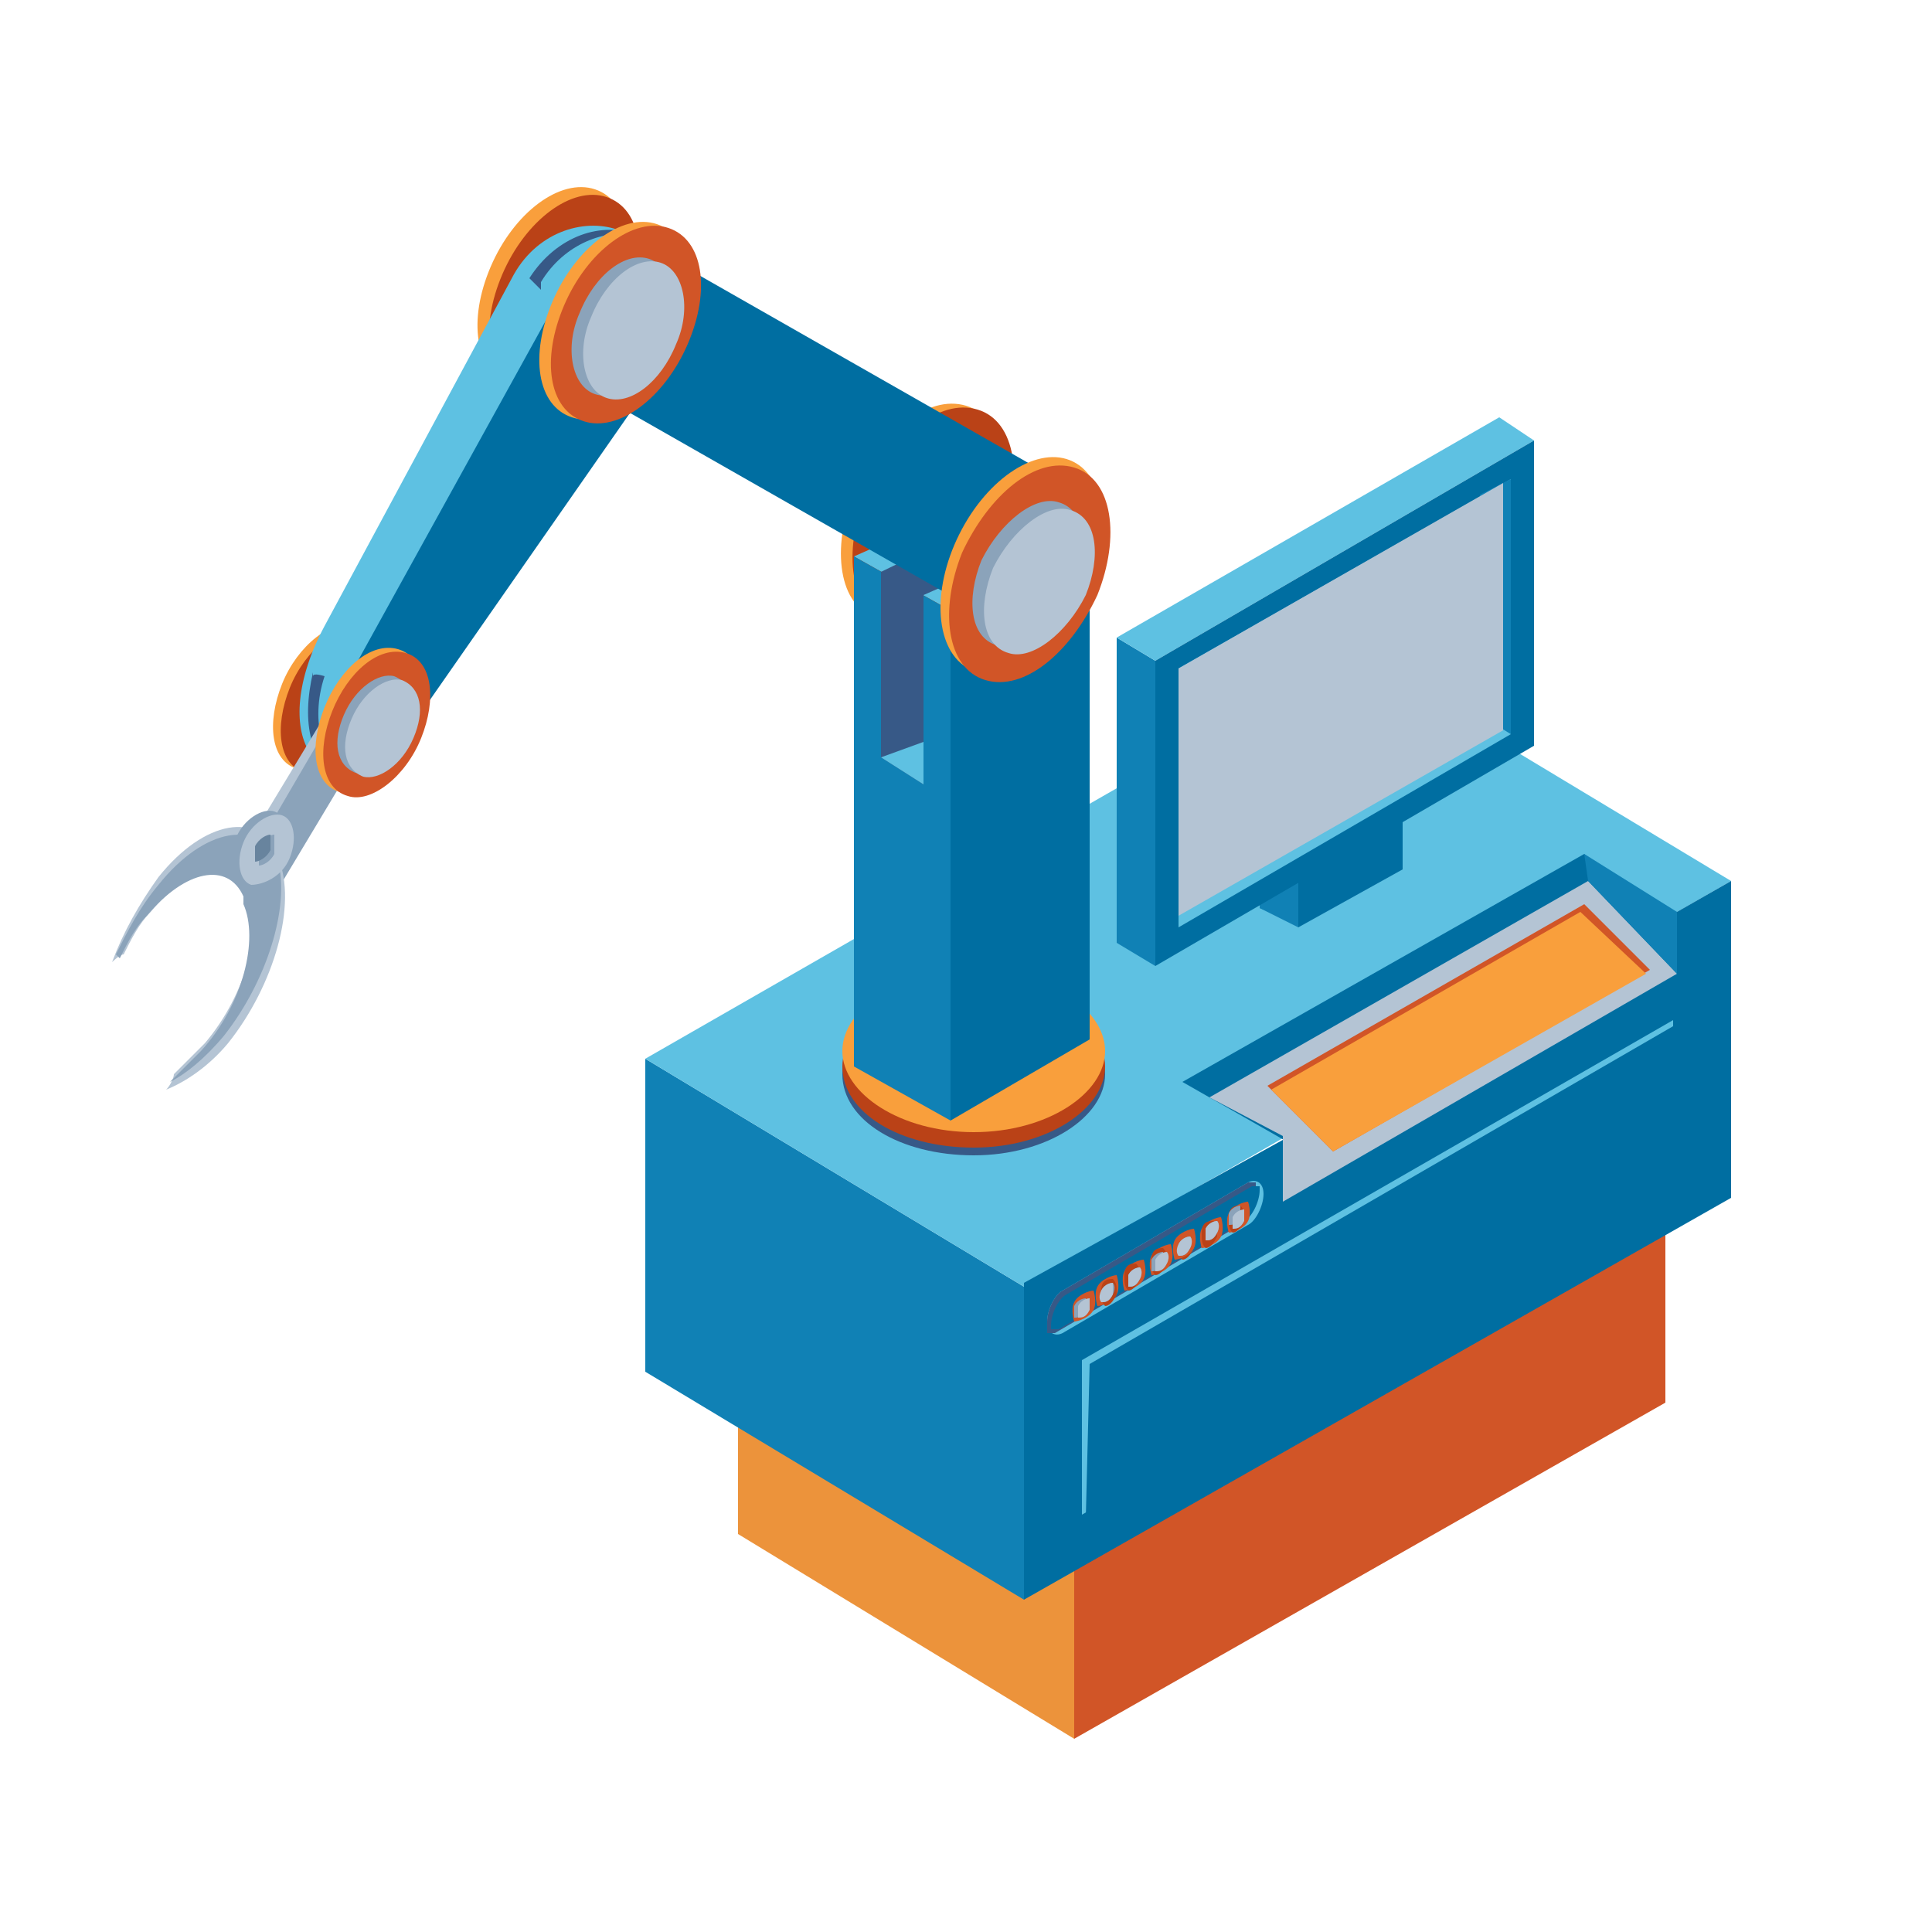 <?xml version="1.0" encoding="UTF-8"?>
<svg id="Layer_1" xmlns="http://www.w3.org/2000/svg" xmlns:xlink="http://www.w3.org/1999/xlink" version="1.1" viewBox="0 0 50 50">
  <!-- Generator: Adobe Illustrator 29.2.1, SVG Export Plug-In . SVG Version: 2.1.0 Build 116)  -->
  <defs>
    <style>
      .st0 {
        fill: #3e54a3;
      }

      .st1 {
        fill: #122571;
      }

      .st2 {
        fill: #1081b5;
      }

      .st2, .st3, .st4, .st5, .st6, .st7, .st8, .st9, .st10, .st11, .st12 {
        fill-rule: evenodd;
      }

      .st13 {
        fill: #fcb040;
      }

      .st14 {
        fill: #cef3ff;
      }

      .st15 {
        fill: #fdb724;
      }

      .st3 {
        fill: #006ea1;
      }

      .st16 {
        fill: #27debf;
      }

      .st17 {
        fill: url(#radial-gradient);
      }

      .st18 {
        fill: url(#linear-gradient);
      }

      .st19 {
        fill: #606060;
      }

      .st20, .st21 {
        isolation: isolate;
      }

      .st22 {
        fill: #f1fcff;
      }

      .st23 {
        fill: #0a4a80;
      }

      .st24 {
        fill: #344593;
      }

      .st25, .st5 {
        fill: #f99f3c;
      }

      .st26 {
        fill: #2e5677;
      }

      .st4 {
        fill: #ec933b;
      }

      .st27 {
        fill: #2e4490;
      }

      .st28 {
        fill: #82294d;
      }

      .st6 {
        fill: #ba4217;
      }

      .st29 {
        fill: #fff7b0;
      }

      .st30 {
        fill: #f19729;
      }

      .st7 {
        fill: #5ec1e2;
      }

      .st8 {
        fill: #375987;
      }

      .st9 {
        fill: #8ba3ba;
      }

      .st10 {
        fill: #d15527;
      }

      .st21 {
        fill: #031f60;
        opacity: .5;
      }

      .st11 {
        fill: #b4c4d4;
      }

      .st31 {
        fill: #ffcb49;
      }

      .st32 {
        fill: #ff51ce;
      }

      .st33 {
        fill: #bbdfff;
      }

      .st34 {
        fill: #e7478d;
      }

      .st35 {
        fill: #1bbc9d;
      }

      .st36 {
        fill: #bf2878;
      }

      .st12 {
        fill: #68849e;
      }

      .st37 {
        fill: #d6e6ff;
      }

      .st38 {
        display: none;
      }

      .st39 {
        fill: #a33d64;
      }

      .st40 {
        fill: #ede6a0;
      }
    </style>
    <linearGradient id="linear-gradient" x1="21.8" y1="2555.2" x2="21.6" y2="2555.5" gradientTransform="translate(0 -2518)" gradientUnits="userSpaceOnUse">
      <stop offset="0" stop-color="#78aced"/>
      <stop offset="1" stop-color="#4f7bb3"/>
    </linearGradient>
    <radialGradient id="radial-gradient" cx="-737.6" cy="4530.3" fx="-737.6" fy="4530.3" r="15.9" gradientTransform="translate(1157.4 -2141.7) scale(1.5 .5)" gradientUnits="userSpaceOnUse">
      <stop offset=".4" stop-color="#b4bcc1"/>
      <stop offset=".9" stop-color="#eceeef" stop-opacity="0"/>
    </radialGradient>
  </defs>
  <g id="Example" class="st38">
    <g>
      <g>
        <path class="st24" d="M45.3,33.2v-4.6h0c0-.9-.6-1.8-1.7-2.4-2.3-1.3-6-1.3-8.4,0-1.2.7-1.7,1.6-1.7,2.4h0v4.5c0,.9.6,1.8,1.7,2.4,2.3,1.3,6,1.3,8.4,0,1.2-.6,1.7-1.4,1.7-2.3h0Z"/>
        <path class="st24" d="M45.3,33.2v-4.6h0c0-.9-.6-1.8-1.7-2.4-2.3-1.3-6-1.3-8.4,0-1.2.7-1.7,1.6-1.7,2.4h0v4.5c0,.9.6,1.8,1.7,2.4,2.3,1.3,6,1.3,8.4,0,1.2-.6,1.7-1.4,1.7-2.3h0Z"/>
      </g>
      <polygon class="st0" points="39.4 23 29.7 28.6 39.4 34.2 49.2 28.6 39.4 23"/>
      <path class="st27" d="M44.3,31.4l-4.8-2.7c0,0-.2,0-.2.1s0,.2,0,.2l4.6,2.6.3-.2Z"/>
      <polygon class="st1" points="29.7 28.6 29.7 29 39.4 34.6 39.4 34.2 29.7 28.6"/>
      <polygon class="st27" points="49.2 28.6 49.2 29 39.4 34.6 39.4 34.2 49.2 28.6"/>
      <polygon class="st21" points="33.5 31.2 39.4 35.2 45.3 31.2 39.4 34.6 33.5 31.2"/>
      <path class="st33" d="M44.7,36.2c0,0-.2,0-.2-.2v-4c0-.2,0-.4-.3-.4l-4.9-2.8c0,0,0-.2,0-.2,0-.1.2-.1.2-.1l4.9,2.8c.3.2.4.4.4.7v4c0,0,0,.2,0,.2Z"/>
      <path class="st15" d="M45.3,39.3l-.3-2.7c0,0,0-.2,0-.2h0c0-.3-.2-.5-.4-.5h-.4v.2c0,0,0,.2,0,.3h0c0,0,0,.2,0,.2l-.3,2.7c0,0,0,.2.3.3h0c0,0,.2,0,.3,0h0c0,0,.2,0,.3,0h0c.2,0,.2-.2.2-.3Z"/>
    </g>
    <g>
      <path class="st34" d="M12.4,36.1c1.1-.8,1.8-2.7,1.7-4-.1-1.4-1.2-2-1.7-2.3h0c-1.1-.6-2.8-.6-3.9,0h0c-.5.3-1.5.9-1.7,2.3,0,1.3.6,3.2,1.7,4h0c.1,0,.1,0,.2,0,1,.6,2.6.6,3.6,0h0s.1,0,.1,0h0Z"/>
      <path class="st36" d="M9.9,30.8c-.3.2-.3.4,0,.6s.8.2,1.1,0,.3-.4,0-.6c-.3-.2-.8-.2-1.1,0Z"/>
      <g>
        <path class="st16" d="M10.5,31.2s-.9,0-1.4-.7,0-1.9,0-1.9c0,0,1.1.1,1.7,1,.4.8-.3,1.6-.3,1.6Z"/>
        <path class="st35" d="M9,30.5c.5.7,1.4.7,1.4.7,0-1.6-1.4-2.6-1.4-2.6,0,0-.5,1.2,0,1.9Z"/>
      </g>
      <path class="st39" d="M10.5,31.2s0-1.3.7-1.9,1.2-.6,1.2-.6c.4,0,.9.4.7.4,0,0-.9,0-1.5.5s-.9,1.5-.9,1.6c0,0,0,.1-.1.1,0,0,0-.1,0-.1Z"/>
      <path class="st28" d="M12.4,28.7c-.1,0-.1.1.2.3.2.1.4.2.5.2h0c.2-.2-.3-.5-.7-.5Z"/>
    </g>
    <g>
      <g>
        <path class="st23" d="M26,28.8h0c-1,.6-1.9,1-2.8,1.2h-.1l-.5.2h-.1c-.1,0-.2.1-.3.1h-.1c-.1,0-.2.1-.2.1h-.1c-.5.2-.9.4-1.4.7-.1.1-.2.1-.3.2h-.1c-.4.4-2,1.6-2.9,2.6l-.6.6h-.5c-1,.3-2,.6-3,1.2-.1,0-.2,0-.3.2-.3.2-.5.3-.8.5h-.1c-.1.2-.2.2-.3.3h0c-.4.3-.9.7-1.3,1.1-.1,0-.2.2-.3.3-.3.3-.7.6-1,.9h0c-.3.3-.7.5-1,.8-.2.2-.5.3-.7.5h-.1l13.7,8.3h.1c.8-.5,1.7-1.2,2.5-1.9.5-.5,1.1-.9,1.7-1.4,1.2-.9,2.3-1.5,3.2-1.8.7-.3,1.4-.5,2.1-.6l.5-.6c.7-.7,1.5-1.3,2.4-1.8,1.5-1,3.2-1.8,4.9-2.5.6-.2,1.2-.5,1.6-.7h.2c0,0-13.9-8.5-13.9-8.5Z"/>
        <g>
          <g>
            <path class="st22" d="M39.1,36.7c-.5.3-.7.4-1.2.6-.3,0-.5.2-.8.3-.2,0-.3,0-.5,0-.7.2-1.4.4-2,.8-.2,0-.4.2-.6.3-1.3.8-2.6,2-3.9,3.5l-2.5-1.5-11-6.7c1.3-1.5,2.6-2.7,3.9-3.5.2-.1.4-.2.6-.3.7-.4,1.4-.6,2-.8.2,0,.3-.1.5-.1.3-.1.5-.2.8-.3.5-.2.7-.3,1.2-.6l13.5,8.2Z"/>
            <path class="st22" d="M30.1,42.3c-1.3,0-2.6.5-3.9,1.3-.2,0-.4.2-.6.4-.7.5-1.4,1-2,1.7-.2.2-.3.3-.5.4-.3.3-.6.5-.9.7-.5.4-.8.6-1.3.9l-13.4-8.2c.5-.3.8-.5,1.3-.9.3-.2.6-.5.9-.7.2,0,.3-.3.5-.4.7-.6,1.4-1.2,2-1.7.2,0,.4-.3.6-.4,1.3-.8,2.6-1.2,3.9-1.3l11,6.7,2.4,1.5Z"/>
          </g>
          <polygon class="st37" points="7.5 39.5 7.3 40.3 20.7 48.5 20.9 47.7 7.5 39.5"/>
          <path class="st14" d="M39.4,37.1c-.9.6-1.8,1-2.7,1.2h0c0,0-.2,0-.3,0,0,0-.2,0-.3,0s-.2,0-.3,0c-.6.2-1.2.5-1.8.9,0,0-.2,0-.3.2-1,.7-2,1.5-3,2.5l-.6.6h-.6c-1,.3-2,.6-3,1.2-.1,0-.2,0-.3.2-.3.2-.5.3-.8.5-.6.4-1.1.9-1.7,1.4-.1,0-.2.2-.3.3-.9.9-1.8,1.6-2.7,2.2l.2-.8c.5-.3.8-.5,1.3-.9.3-.2.6-.5.9-.7.2,0,.3-.3.5-.4.7-.6,1.4-1.2,2-1.7.2,0,.4-.3.6-.4,1.3-.8,2.6-1.2,3.9-1.3,1.3-1.5,2.6-2.7,3.9-3.5.2,0,.4-.2.6-.3.7-.4,1.4-.6,2-.8.2,0,.3,0,.5,0,.3,0,.5-.2.8-.3.5-.2.7-.3,1.2-.6l.4.3Z"/>
        </g>
        <g>
          <path class="st19" d="M17.8,34.6q.1,0,0,0c1.2-1.4,2.5-2.5,3.7-3.2.2-.1.4-.2.5-.3.7-.3,1.3-.6,2-.8.2,0,.3-.1.5-.1.3-.1.5-.2.8-.3.4-.2.7-.3,1.1-.5h0c0-.2,0-.1-.1-.1-.4.2-.6.3-1,.5-.3.1-.5.2-.8.3-.2.1-.3.1-.5.1-.7.2-1.3.4-2,.8-.2.1-.4.2-.6.3-1.1.8-2.4,1.9-3.6,3.3,0,0,0,0,0,0h0Z"/>
          <path class="st19" d="M25.4,30.6c-.2.1-.3.1-.5.1-.7.2-1.3.4-2,.8-.2.1-.4.2-.6.3-1.2.7-2.5,1.8-3.7,3.2h0c1.2-1.3,2.5-2.4,3.7-3.1.2-.1.4-.2.6-.3.7-.4,1.3-.6,2-.8.2,0,.4,0,.5-.2.3,0,.6-.1.8-.2.4-.2.6-.3,1-.5h0q0-.1-.1-.1c-.4.2-.6.3-1,.5-.2.1-.4.2-.7.3Z"/>
          <path class="st19" d="M26.2,31.1c-.2.1-.3.1-.5.1-.7.2-1.3.4-2,.8-.2,0-.4.2-.6.3-1.2.7-2.5,1.8-3.7,3.2h0c1.2-1.3,2.5-2.4,3.7-3.1.2,0,.4-.2.6-.3.7-.4,1.4-.6,2-.8.2,0,.4,0,.5-.2.3,0,.6-.1.8-.2.4-.2.6-.3,1-.5h0q0-.1-.1-.1c-.4.2-.6.3-1,.5-.1.1-.4.2-.7.3Z"/>
          <path class="st19" d="M27.1,31.5c-.2.1-.3.1-.5.1-.7.2-1.3.4-2,.8-.2,0-.4.2-.6.3-1.2.7-2.5,1.8-3.7,3.2h0c1.2-1.3,2.5-2.4,3.7-3.1.2,0,.4-.2.6-.3.7-.4,1.4-.6,2-.8.1,0,.3,0,.5-.2.3,0,.6-.1.8-.2.4-.2.6-.3,1-.5h0q0-.1-.1-.1c-.4.2-.6.3-1,.5-.2.2-.5.3-.7.3Z"/>
          <path class="st19" d="M27.9,32c-.2,0-.3,0-.5,0-.7.2-1.4.4-2,.8-.2,0-.4.2-.6.3-1.2.7-2.5,1.9-3.7,3.2h0c1.2-1.3,2.5-2.4,3.7-3.1.2,0,.4-.2.6-.3.7-.4,1.4-.6,2-.8.2,0,.4,0,.5-.2.3,0,.6-.1.8-.2.4-.2.6-.3,1-.5h0q0-.1-.1-.1c-.4.2-.6.3-1,.5-.2.1-.5.2-.7.3Z"/>
          <path class="st19" d="M28.7,32.5c-.2,0-.3,0-.5,0-.7.2-1.4.4-2,.8-.2,0-.4.2-.6.3-1.2.7-2.5,1.9-3.7,3.2h0c1.2-1.3,2.5-2.4,3.7-3.1.2,0,.4-.2.6-.3.7-.4,1.4-.6,2-.8.2,0,.4-.1.5-.2.3,0,.6,0,.8-.2.4-.2.6-.3,1-.5h0q0-.1-.1-.1c-.3.2-.6.3-.9.5-.3.1-.5.2-.8.3Z"/>
          <path class="st19" d="M29.6,33c-.2,0-.3,0-.5,0-.7.2-1.4.4-2.1.8-.2,0-.4.2-.6.3-1.2.7-2.5,1.9-3.8,3.3h0c1.2-1.3,2.5-2.4,3.7-3.1.2,0,.4-.2.6-.3.7-.4,1.4-.6,2-.8.3,0,.5-.2.7-.3.3,0,.6,0,.8-.2.4-.2.6-.3.9-.5h0q0,0-.1,0c-.3.2-.5.3-.9.4-.2.2-.5.3-.7.4Z"/>
          <path class="st19" d="M30.4,33.5c-.2,0-.3,0-.5,0-.7.2-1.4.4-2.1.8-.2,0-.4.2-.6.3-1.2.7-2.5,1.9-3.8,3.3h0c1.2-1.3,2.5-2.4,3.7-3.1.2,0,.4-.2.6-.3.7-.4,1.4-.6,2-.8.4,0,.5-.2.7-.3.3,0,.5,0,.8-.2.4-.2.6-.3.9-.4h0q0,0-.1,0c-.3.2-.5.3-.9.4-.2,0-.5.2-.7.3Z"/>
          <path class="st19" d="M31.2,33.9c-.2,0-.3,0-.5.2-.7.2-1.4.4-2.1.8-.2,0-.4.2-.6.3-1.2.7-2.5,1.9-3.8,3.3h0c1.2-1.3,2.5-2.4,3.8-3.2.2,0,.4-.2.6-.3.7-.4,1.4-.6,2-.8.3,0,.5,0,.6-.3.3,0,.5,0,.8-.2.4-.2.6-.2.9-.4h0q0,0,0,0c-.3.2-.5.3-.9.4-.2.2-.4.3-.7.3Z"/>
          <path class="st19" d="M32,34.4c-.2,0-.3,0-.5,0-.7.2-1.4.4-2.1.8-.2,0-.4.2-.6.3-1.2.7-2.6,1.9-3.8,3.3h0c1.2-1.3,2.5-2.4,3.8-3.2.2,0,.4-.2.6-.3.7-.4,1.4-.6,2-.8.3,0,.5,0,.6-.2.3,0,.5,0,.8-.2.4-.2.6-.2.9-.4h0q0,0,0,0c-.3.2-.5.3-.9.4-.1,0-.4.2-.7.3Z"/>
          <path class="st19" d="M32.9,34.9c-.2,0-.3,0-.5,0-.7.2-1.4.4-2.1.8-.2,0-.4.2-.6.3-1.2.8-2.6,1.9-3.8,3.3h0c1.2-1.3,2.5-2.4,3.8-3.2.2,0,.4-.2.6-.3.7-.4,1.4-.6,2.1-.8.2,0,.3,0,.5-.2.3,0,.5,0,.8-.2.3,0,.6-.2.9-.4h0q0,0,0,0c-.3.2-.5.3-.8.4-.3,0-.6.2-.8.3Z"/>
          <path class="st19" d="M33.7,35.4c-.2,0-.3,0-.5,0-.7.2-1.4.4-2.1.8-.2,0-.4.2-.6.3-1.2.8-2.6,1.9-3.8,3.3h0c1.2-1.3,2.6-2.4,3.8-3.2.2,0,.4-.2.6-.3.7-.4,1.4-.6,2.1-.8.2,0,.4-.1.5-.2.3,0,.5,0,.8-.2.3,0,.5-.2.8-.4h0q0,0,0,0c-.3.2-.5.3-.8.4-.2,0-.4.2-.7.3Z"/>
          <path class="st19" d="M34.5,35.8c-.2,0-.3,0-.5,0-.7.2-1.4.4-2.1.8-.2,0-.4.2-.6.3-1.3.8-2.6,1.9-3.8,3.3h0c1.2-1.3,2.6-2.5,3.8-3.2.2,0,.4-.2.6-.3.7-.4,1.4-.6,2.1-.8.2,0,.4,0,.5-.2.3,0,.5,0,.8-.2.3,0,.5-.2.8-.4h0q0,0,0,0c-.3.2-.5.2-.8.4-.2.2-.4.3-.7.3Z"/>
          <path class="st19" d="M35.4,36.3c-.2,0-.3,0-.5,0-.7.2-1.4.4-2.1.8-.2,0-.4.2-.6.3-1.3.8-2.6,1.9-3.8,3.3h0c1.3-1.3,2.6-2.5,3.8-3.2.2,0,.4-.2.6-.3.7-.4,1.4-.6,2.1-.8.2,0,.3,0,.5-.2.3,0,.5,0,.8-.2.3,0,.5-.2.8-.4h0q0,0,0,0c-.2,0-.4.2-.8.4-.2.2-.5.2-.7.3Z"/>
          <path class="st19" d="M37.7,36.2c-.3,0-.5.2-.8.4-.3,0-.5.2-.8.3-.2,0-.3,0-.5,0-.7.2-1.4.4-2.1.8-.2,0-.4.2-.6.3-1.3.8-2.6,1.9-3.9,3.3h0c1.3-1.3,2.6-2.5,3.8-3.2.2,0,.4-.2.6-.3.7-.4,1.4-.6,2.1-.8.2,0,.3,0,.5,0,.2,0,.5-.2.8-.3.5-.2.7-.3.9-.5,0,0,0,0,0,0,0,0,0,0,0,0Z"/>
          <path class="st19" d="M10.6,38.6c.2,0,.3-.3.5-.4.7-.6,1.3-1.2,2-1.7.2,0,.4-.2.6-.4,1.2-.7,2.5-1.2,3.7-1.3h0q0,0-.1,0c-1.2,0-2.5.5-3.7,1.3-.2,0-.4.2-.6.4-.7.5-1.4,1-2,1.7-.1.2-.3.3-.4.5-.4.2-.7.4-.9.7-.4.3-.7.5-1,.7h0c.3-.1.6-.3,1-.6s.6-.5.9-.8Z"/>
          <path class="st19" d="M11.5,39.1c.2,0,.3-.3.5-.4.7-.6,1.3-1.2,2-1.7.2,0,.4-.2.6-.4,1.2-.7,2.5-1.2,3.7-1.2h0c0,0,0-.2-.1,0-1.2,0-2.5.5-3.7,1.3-.2,0-.4.2-.6.4-.7.5-1.4,1-2,1.7-.2.1-.3.2-.4.4-.4.2-.7.4-.9.7-.4.3-.7.5-1,.7h0c.3-.1.6-.3,1-.6.3-.3.6-.5.9-.8Z"/>
          <path class="st19" d="M12.3,39.6c.2,0,.3-.3.5-.4.7-.6,1.3-1.2,2-1.7.2,0,.4-.3.6-.4,1.2-.7,2.4-1.2,3.6-1.2h0c0-.2,0,0-.1,0-1.2,0-2.5.5-3.7,1.3-.2,0-.4.2-.6.4-.7.5-1.4,1-2,1.7,0,0-.2.2-.3.4-.4.2-.7.4-.9.7-.4.3-.7.5-1,.7h0c.3-.1.6-.3,1-.6.3-.3.6-.5.9-.8Z"/>
          <path class="st19" d="M13.1,40.1c.2,0,.3-.3.5-.4.7-.6,1.3-1.2,2-1.7.2,0,.4-.3.6-.4,1.2-.7,2.4-1.1,3.6-1.2h0q0,0-.1,0c-1.2,0-2.4.5-3.6,1.3-.2,0-.4.2-.6.4-.7.5-1.4,1-2,1.7-.2,0-.3.2-.4.4-.4.2-.6.4-.9.7-.4.3-.7.5-1,.7h0c.3-.1.6-.3,1-.6.3-.3.6-.5.9-.8Z"/>
          <path class="st19" d="M13.9,40.6c.2,0,.3-.3.5-.4.7-.6,1.3-1.2,2-1.7.2,0,.4-.3.6-.4,1.2-.7,2.4-1.1,3.6-1.2h0q0,0-.1,0c-1.2,0-2.4.5-3.6,1.3-.2,0-.4.2-.6.4-.7.5-1.4,1-2,1.7,0,0-.3.2-.4.4-.4.2-.6.4-.9.7-.4.3-.7.5-1,.7h0c.3-.1.6-.3,1-.6.3-.3.6-.6.9-.8Z"/>
          <path class="st19" d="M14.7,41.1c.2,0,.3-.3.5-.4.7-.6,1.3-1.2,2-1.7.2,0,.4-.3.6-.4,1.2-.7,2.4-1.1,3.5-1.2h0q0,0-.1,0c-1.2,0-2.4.6-3.6,1.3-.2,0-.4.2-.6.4-.7.5-1.4,1-2,1.7,0,0-.2.1-.3.4-.4.2-.6.4-.9.7-.4.3-.7.5-1,.7h0c.3-.1.6-.3,1-.6s.6-.6.9-.8Z"/>
          <path class="st19" d="M15.6,41.5c.2,0,.3-.3.5-.4.7-.6,1.3-1.2,2-1.7.2,0,.4-.3.6-.4,1.1-.7,2.4-1.1,3.5-1.2h0c0-.2,0,0-.1,0-1.2,0-2.4.6-3.5,1.3-.2,0-.4.2-.6.4-.7.5-1.4,1-2,1.7-.2.1-.4.2-.4.4-.4.2-.6.4-.9.7-.4.3-.7.5-1,.7h0c.3-.1.6-.3,1-.6.3-.2.6-.5.9-.8Z"/>
          <path class="st19" d="M16.4,42c.2,0,.3-.3.5-.4.7-.6,1.3-1.2,2-1.7.2,0,.4-.3.6-.4,1.1-.7,2.3-1.1,3.5-1.2h0c0-.2,0,0-.1,0-1.2,0-2.4.6-3.5,1.3-.2,0-.4.2-.6.4-.7.5-1.4,1-2.1,1.7,0,.1-.2.2-.3.4-.4.2-.6.4-.9.7-.4.3-.7.5-1,.7h0c.3-.1.6-.3,1.1-.6.2-.3.5-.5.8-.8Z"/>
          <path class="st19" d="M17.2,42.5c.2,0,.3-.3.5-.4.7-.6,1.4-1.2,2-1.7.2,0,.4-.3.6-.4,1.1-.7,2.3-1.1,3.4-1.2h0c0-.2,0,0-.1,0-1.1,0-2.3.6-3.5,1.3-.2,0-.4.2-.6.4-.7.5-1.4,1-2.1,1.7,0,.1-.1.2-.2.4-.4.2-.6.4-.9.6-.4.3-.7.5-1.1.7h0c.3-.1.6-.3,1.1-.7.3,0,.6-.3.9-.6Z"/>
          <path class="st19" d="M18,43c.2,0,.3-.3.5-.4.7-.6,1.4-1.2,2-1.7.2,0,.4-.3.6-.4,1.1-.7,2.3-1.1,3.4-1.2h0c0-.2,0,0-.1,0-1.1,0-2.3.6-3.5,1.3-.2,0-.4.2-.6.4-.7.5-1.4,1.1-2.1,1.7.1,0,0,.2-.2.4-.4.2-.6.4-.9.6-.4.3-.7.6-1.1.8h0c.3-.1.7-.3,1.1-.7.3-.2.6-.4.9-.7Z"/>
          <path class="st19" d="M18.8,43.5c.2,0,.3-.3.5-.4.7-.6,1.4-1.2,2-1.7.2,0,.4-.3.6-.4,1.1-.7,2.3-1.1,3.4-1.2h0q0,0-.1,0c-1.1,0-2.3.6-3.4,1.3-.2,0-.4.2-.6.4-.7.5-1.4,1.1-2.1,1.7,0,0-.2.2-.3.4-.4.2-.6.4-.9.6-.4.3-.7.6-1.1.8h0c.3-.1.7-.3,1.1-.7.4-.2.6-.5.9-.7Z"/>
          <path class="st19" d="M19.6,44c.2,0,.3-.3.5-.4.7-.6,1.4-1.2,2.1-1.7.2,0,.4-.3.6-.4,1.1-.7,2.3-1.1,3.4-1.2h0q0,0-.1,0c-1.1.2-2.3.6-3.4,1.3-.2,0-.4.2-.6.4-.7.5-1.4,1.1-2.1,1.7-.1,0-.3.2-.4.4-.4.2-.6.4-.9.6-.4.3-.8.6-1.1.8h0c.3-.1.7-.3,1.1-.7.4-.2.7-.5.9-.7Z"/>
          <path class="st19" d="M20.5,44.5c.2,0,.3-.3.5-.4.7-.6,1.4-1.2,2.1-1.7.2,0,.4-.3.6-.4,1.1-.7,2.2-1.1,3.3-1.2h0q0,0-.1,0c-1.1.2-2.3.6-3.4,1.3-.2,0-.4.2-.6.4-.7.5-1.4,1.1-2.1,1.7,0,0-.3.1-.3.4-.4.2-.6.4-.9.6-.4.3-.8.6-1.1.8h0c.3-.1.7-.3,1.1-.7.3-.2.6-.5.9-.7Z"/>
          <path class="st19" d="M21.3,44.9c.2,0,.3-.3.5-.4.7-.7,1.4-1.2,2.1-1.7.2,0,.4-.3.6-.4,1.1-.6,2.2-1.1,3.3-1.2h0q0,0-.1,0c-1.1.2-2.3.6-3.3,1.3-.2,0-.4.2-.6.4-.7.5-1.4,1.1-2.1,1.7-.2,0-.3.2-.4.4-.4.2-.6.4-.9.6-.4.3-.8.6-1.1.8h0c.4-.1.7-.3,1.1-.7.3-.2.6-.4.9-.7Z"/>
          <path class="st19" d="M25.2,42.8c-.2,0-.4.2-.6.4-.7.5-1.4,1.1-2.1,1.7-.2,0-.3.3-.5.4-.3.3-.6.5-.9.7-.4.3-.8.6-1.1.8h0c.4-.1.7-.3,1.1-.7.3-.2.6-.5.9-.7.2,0,.3-.3.5-.4.7-.7,1.4-1.2,2.1-1.7.2,0,.4-.3.6-.5,1.1-.6,2.2-1,3.3-1.2h0q0,0-.1,0c-1,.2-2.2.7-3.2,1.3Z"/>
        </g>
      </g>
      <g>
        <g>
          <g>
            <g class="st20">
              <path class="st30" d="M29.1,41.9l-7.9-4.6h-.1c0,0,8,4.6,8,4.6h0Z"/>
              <path class="st13" d="M29.2,41.6q-.1,0-.1.2l-7.9-4.6v-.2c.1,0,8,4.6,8,4.6Z"/>
              <path class="st31" d="M29.4,41.5h-.1s-.1,0-.1,0l-8-4.6h.2c0,0,8,4.5,8,4.5Z"/>
            </g>
            <polygon class="st26" points="30.3 42.2 30.3 42.3 30.3 42.3 30.3 42.3 30.2 42.3 30.3 42.3 30.3 42.2"/>
            <path d="M30.3,42.2l-.3-.2h-.2c0,0,.5.2.5.2q0,0,0,0t0,0Z"/>
            <path class="st32" d="M21.7,37h-.2c0,.2-.1.2-.1.3h0c0,0-.4-.2-.4-.2,0,0-.1,0-.1,0s0,0,.1-.2c0,0,.1,0,.1,0h.1l.5.3Z"/>
            <path class="st40" d="M29.4,41.5h0Z"/>
          </g>
          <path class="st29" d="M29.4,41.5h-.2c0,0-.1.2-.1.3h0c0,0,.8.4.8.4h0s0,0,.1,0h.1l-.7-.6Z"/>
        </g>
        <path class="st18" d="M22.1,37.3h0l-.4-.3h-.2c-.1,0-.1,0-.1,0,0,0-.1,0-.1.2,0,0,0,0,.1,0h.1l.3.2h.1q0,0,0,0h0c0,0,.1-.2.1-.2h0c0-.1,0-.2.1-.1h0Z"/>
      </g>
    </g>
  </g>
  <ellipse class="st17" cx="25" cy="41.5" rx="24.4" ry="7.7"/>
  <g>
    <g id="Arm">
      <g>
        <polygon class="st4" points="19.1 32.9 27.8 38.2 27.8 45 19.1 39.7 19.1 32.9"/>
        <polygon class="st10" points="27.8 45 27.8 38.2 43.1 29.4 43.1 36.3 27.8 45"/>
        <polygon class="st2" points="16.7 27.4 26.5 33.3 26.5 41.4 16.7 35.5 16.7 27.4"/>
        <polygon class="st7" points="16.7 27.4 26.5 33.3 44.8 22.8 35 16.9 16.7 27.4"/>
        <polygon class="st3" points="26.5 41.4 26.5 33.2 33.2 29.5 43.4 24.7 43.4 23.6 44.8 22.8 44.8 31 26.5 41.4"/>
        <path class="st7" d="M27.5,33.4l4.8-2.8c.2-.1.4,0,.4.3h0c0,.3-.2.7-.4.8l-4.8,2.8c-.2.1-.4,0-.4-.3h0c0-.3.2-.7.4-.8Z"/>
        <path class="st8" d="M27.5,33.4l4.8-2.8c0,0,.2,0,.2,0,0,0,0,.2,0,.3h0c0,.3-.2.7-.4.8l-4.8,2.8c0,0-.2,0-.2,0,0,0,0-.2,0-.3h0c0-.3.2-.7.4-.8Z"/>
        <path class="st3" d="M32.6,30.7s0,0,0,.1h0c0,.3-.2.7-.4.8l-4.8,2.8c0,0-.1,0-.2,0,0,0,0,0,0-.1h0c0-.3.2-.7.4-.8l4.8-2.8c0,0,.1,0,.2,0Z"/>
        <g>
          <polygon class="st2" points="32.6 19.3 33.6 19.9 33.6 24 32.6 23.5 32.6 19.3"/>
          <polygon class="st7" points="32.6 19.3 33.6 19.9 36.3 18.3 35.4 17.7 32.6 19.3"/>
          <polygon class="st3" points="33.6 24 33.6 19.9 36.3 18.3 36.3 22.5 33.6 24"/>
        </g>
        <g>
          <polygon class="st2" points="32.6 19.3 33.6 19.9 33.6 23.4 33.1 23.7 32.6 23.5 32.6 19.3"/>
          <polygon class="st7" points="32.6 19.3 33.6 19.9 36.3 18.3 35.4 17.7 32.6 19.3"/>
        </g>
        <polygon class="st2" points="28.9 16.5 29.9 17.1 29.9 25 28.9 24.4 28.9 16.5"/>
        <polygon class="st7" points="28.9 16.5 29.9 17.1 39.7 11.4 38.8 10.8 28.9 16.5"/>
        <polygon class="st3" points="29.9 25 29.9 17.1 39.7 11.4 39.7 19.3 29.9 25"/>
        <polygon class="st7" points="30.5 24 30.5 17.3 39.1 12.4 39.1 19 30.5 24"/>
        <polygon class="st2" points="38.3 12.8 39.1 12.4 39.1 19 38.3 18.5 38.3 12.8"/>
        <polygon class="st11" points="30.5 23.7 30.5 17.3 38.9 12.5 38.9 18.9 30.5 23.7"/>
        <path class="st8" d="M25.2,29.9c1.9,0,3.4-1,3.4-2.1s-1.5-2.1-3.4-2.1-3.4,1-3.4,2.1c0,1.2,1.5,2.1,3.4,2.1Z"/>
        <g>
          <path class="st5" d="M22.7,16c1,.3,2.2-.7,2.9-2.2.6-1.5.4-3-.6-3.3s-2.2.7-2.9,2.2c-.6,1.5-.4,3,.6,3.3Z"/>
          <path class="st6" d="M23,16.1c1,.3,2.2-.7,2.9-2.2.6-1.5.4-3-.6-3.3-1-.3-2.2.7-2.9,2.2-.6,1.5-.4,3,.6,3.3Z"/>
        </g>
        <path class="st6" d="M25.2,29.7c1.9,0,3.4-1,3.4-2.1s-1.5-2.1-3.4-2.1-3.4,1-3.4,2.1c0,1.2,1.5,2.1,3.4,2.1Z"/>
        <path class="st5" d="M25.2,29.3c1.9,0,3.4-1,3.4-2.1s-1.5-2.1-3.4-2.1-3.4,1-3.4,2.1,1.5,2.1,3.4,2.1Z"/>
        <polygon class="st7" points="27.9 14.3 24.6 15.8 22.1 14.4 25.5 12.9 27.9 14.3"/>
        <polygon class="st2" points="24.6 15.8 24.6 29 22.1 27.6 22.1 14.4 24.6 15.8"/>
        <polygon class="st8" points="23.9 15.4 23.9 20.3 23.9 20.3 23.9 20.3 22.8 19.6 22.8 19.6 22.8 19.6 22.8 14.8 23.9 15.4 22.8 14.8 26.1 13.2 27.3 13.9 23.9 15.4"/>
        <polygon class="st3" points="24.6 29 28.2 26.9 28.2 13.7 24.6 15.8 24.6 29"/>
        <polygon class="st7" points="23.9 19.2 23.9 20.3 22.8 19.6 23.9 19.2"/>
        <g>
          <path class="st5" d="M7.7,19.9c.6.2,1.5-.5,1.9-1.5s.3-2-.4-2.2c-.6-.2-1.5.5-1.9,1.5-.4,1-.3,2,.4,2.2Z"/>
          <path class="st6" d="M7.9,20c.6.2,1.5-.5,1.9-1.5s.3-2-.4-2.2c-.6-.2-1.5.5-1.9,1.5-.4,1-.3,2,.4,2.2Z"/>
        </g>
        <g>
          <path class="st5" d="M13.2,9.9c.9.3,2.1-.6,2.7-2,.6-1.4.4-2.7-.5-3-.9-.3-2.1.6-2.7,2-.6,1.4-.4,2.7.5,3Z"/>
          <path class="st6" d="M13.5,10.1c.9.3,2.1-.6,2.7-2,.6-1.4.4-2.7-.5-3-.9-.3-2.1.6-2.7,2-.6,1.4-.4,2.7.5,3Z"/>
        </g>
        <path class="st7" d="M13.3,7.1l-4.9,9.1c-1.5,2.8-.2,4.8,1.9,3.2l6.2-10.5c1.8-3.1-1.9-4.1-3.2-1.8Z"/>
        <polygon class="st3" points="8.6 18.3 10.3 19.3 17.2 9.4 14.4 7.8 8.6 18.3"/>
        <polygon class="st3" points="15.1 10 17 6.5 28.4 13 27.2 16.9 15.1 10"/>
        <path class="st8" d="M13.7,7.2h0c0,0,.3.3.3.3v-.2c.6-1,1.7-1.4,2.5-1.2-.9-.4-2.1,0-2.8,1.1Z"/>
        <path class="st8" d="M8.1,17.5h0c0-.1.3,0,.3,0h0c-.4,1.2,0,2.3.6,2.8-1-.5-1.2-1.6-.9-2.9Z"/>
        <path class="st11" d="M7,22.9l-1-.4,2.3-3.8c0,.8,0,1.1.3,1.5l-1.5,2.7Z"/>
        <polygon class="st9" points="7.2 23 6.2 22.7 8.3 19.1 9.3 19.5 7.2 23"/>
        <path class="st5" d="M14.8,10.8c.9.3,2.1-.6,2.7-2,.6-1.4.4-2.7-.5-3s-2.1.6-2.7,2c-.6,1.4-.4,2.7.5,3Z"/>
        <path class="st10" d="M15.1,10.9c.9.3,2.1-.6,2.7-2,.6-1.4.4-2.7-.5-3s-2.1.6-2.7,2c-.6,1.4-.4,2.7.5,3Z"/>
        <path class="st9" d="M15.4,10.2c.6.2,1.4-.4,1.8-1.4.4-.9.2-1.9-.4-2.1-.6-.2-1.4.4-1.8,1.4-.4.9-.2,1.9.4,2.1Z"/>
        <path class="st11" d="M15.7,10.3c.6.2,1.4-.4,1.8-1.4.4-.9.2-1.9-.4-2.1-.6-.2-1.4.4-1.8,1.4-.4.9-.2,1.9.4,2.1Z"/>
        <g>
          <path class="st5" d="M8.8,20.5c.6.2,1.5-.5,1.9-1.5.4-1,.3-2-.4-2.2s-1.5.5-1.9,1.5c-.4,1-.3,2,.4,2.2Z"/>
          <path class="st10" d="M9,20.6c.6.2,1.5-.5,1.9-1.5.4-1,.3-2-.4-2.2s-1.5.5-1.9,1.5c-.4,1-.3,2,.4,2.2Z"/>
          <path class="st9" d="M9.2,20c.4.1,1-.3,1.3-1,.3-.7.2-1.3-.3-1.5-.4-.1-1,.3-1.3,1-.3.7-.2,1.3.3,1.5Z"/>
          <path class="st11" d="M9.4,20.1c.4.1,1-.3,1.3-1,.3-.7.2-1.3-.3-1.5-.4-.1-1,.3-1.3,1s-.2,1.3.3,1.5Z"/>
        </g>
        <ellipse class="st25" cx="26.4" cy="14.7" rx="3" ry="1.8" transform="translate(1.5 31.7) rotate(-63.5)"/>
        <path class="st10" d="M25.5,17.6c1,.3,2.2-.7,2.9-2.2.6-1.5.4-3-.6-3.3-1-.3-2.2.7-2.9,2.2-.6,1.5-.4,3,.6,3.3Z"/>
        <path class="st9" d="M25.8,16.7c.6.2,1.5-.5,2-1.5.4-1,.3-2-.4-2.2-.6-.2-1.5.5-2,1.5-.4,1-.3,2,.4,2.2Z"/>
        <path class="st11" d="M26.1,16.9c.6.2,1.5-.5,2-1.5.4-1,.3-2-.4-2.2-.6-.2-1.5.5-2,1.5-.4,1-.3,2,.4,2.2Z"/>
        <polygon class="st3" points="30.6 28 34.8 30.4 44.2 25 41 22.1 30.6 28"/>
        <polygon class="st11" points="31.3 28.4 33.2 29.4 33.2 31.1 43.4 25.2 41.1 22.8 31.3 28.4"/>
        <polygon class="st2" points="43.4 23.6 43.4 25.2 41.1 22.8 41 22.1 43.4 23.6"/>
        <polygon class="st10" points="32.8 28.1 34.5 29.8 42.7 25.1 41 23.4 32.8 28.1"/>
        <polygon class="st5" points="32.9 28.2 34.5 29.8 42.6 25.2 40.9 23.6 32.9 28.2"/>
        <g>
          <path class="st10" d="M31.8,31.9c.1,0,.4-.1.5-.3s0-.5,0-.5c-.1,0-.4.1-.5.3-.1.2,0,.5,0,.5Z"/>
          <path class="st6" d="M31.9,31.9c.1,0,.2-.1.3-.3,0-.2,0-.3-.1-.4-.1,0-.3,0-.3.3,0,.2,0,.3.1.4Z"/>
          <path class="st9" d="M31.8,31.7c.1,0,.2,0,.3-.2,0-.2,0-.3,0-.3s-.2,0-.3.2c0,.2,0,.3,0,.3Z"/>
          <path class="st11" d="M31.9,31.8c.1,0,.2,0,.3-.2,0-.2,0-.3,0-.3s-.2,0-.3.2c0,.2,0,.3,0,.3Z"/>
          <path class="st10" d="M31.1,32.3c.1,0,.4-.1.5-.3s0-.5,0-.5c-.1,0-.4.1-.5.3s0,.5,0,.5Z"/>
          <path class="st6" d="M31.2,32.3c.1,0,.2-.1.3-.3,0-.2,0-.3-.1-.4-.1,0-.3,0-.3.3,0,.2,0,.3.1.4Z"/>
          <path class="st9" d="M31.2,32.1c.1,0,.2,0,.3-.2s0-.3,0-.3-.2,0-.3.2c0,.2,0,.3,0,.3Z"/>
          <path class="st11" d="M31.2,32.1c.1,0,.2,0,.3-.2s0-.3,0-.3-.2,0-.3.2c0,.2,0,.3,0,.3Z"/>
          <path class="st6" d="M30.6,32.6c.1,0,.2-.1.3-.3,0-.2,0-.3-.1-.4-.1,0-.3,0-.3.3,0,.2,0,.3.1.4Z"/>
          <g>
            <path class="st10" d="M30.4,32.6c.1,0,.4-.1.5-.3s0-.5,0-.5c-.1,0-.4.1-.5.3-.1.2,0,.5,0,.5Z"/>
            <path class="st9" d="M30.5,32.5c.1,0,.2,0,.3-.2s0-.3,0-.3-.2,0-.3.2c0,.2,0,.3,0,.3Z"/>
            <path class="st11" d="M30.5,32.5c.1,0,.2,0,.3-.2s0-.3,0-.3-.2,0-.3.2,0,.3,0,.3Z"/>
          </g>
          <g>
            <g>
              <path class="st10" d="M29.8,33c.1,0,.4-.1.5-.3s0-.5,0-.5c-.1,0-.4.1-.5.3s0,.5,0,.5Z"/>
              <path class="st6" d="M29.9,33c.1,0,.2-.1.3-.3,0-.2,0-.3-.1-.4-.1,0-.3,0-.3.3,0,.2,0,.3.1.4Z"/>
              <path class="st9" d="M29.8,32.9c.1,0,.2,0,.3-.2,0-.2,0-.3,0-.3s-.2,0-.3.2c0,.2,0,.3,0,.3Z"/>
              <path class="st11" d="M29.9,32.9c.1,0,.2,0,.3-.2s0-.3,0-.3-.2,0-.3.2c0,.2,0,.3,0,.3Z"/>
            </g>
            <g>
              <path class="st10" d="M29.1,33.4c.1,0,.4-.1.5-.3s0-.5,0-.5c-.1,0-.4.1-.5.3-.1.2,0,.5,0,.5Z"/>
              <path class="st6" d="M29.2,33.4c.1,0,.2-.1.3-.3,0-.2,0-.3-.1-.4-.1,0-.3,0-.3.3,0,.2,0,.3.1.4Z"/>
              <path class="st9" d="M29.2,33.3c.1,0,.2,0,.3-.2s0-.3,0-.3-.2,0-.3.2c0,.2,0,.3,0,.3Z"/>
              <path class="st11" d="M29.2,33.3c.1,0,.2,0,.3-.2s0-.3,0-.3-.2,0-.3.2c0,.2,0,.3,0,.3Z"/>
            </g>
            <g>
              <path class="st10" d="M28.4,33.8c.1,0,.4-.1.5-.3s0-.5,0-.5c-.1,0-.4.1-.5.3-.1.2,0,.5,0,.5Z"/>
              <path class="st6" d="M28.6,33.8c.1,0,.2-.1.3-.3,0-.2,0-.3-.1-.4-.1,0-.3,0-.3.3,0,.2,0,.3.1.4Z"/>
              <path class="st9" d="M28.5,33.7c.1,0,.2,0,.3-.2s0-.3,0-.3-.2,0-.3.2c0,.2,0,.3,0,.3Z"/>
              <path class="st11" d="M28.5,33.7c.1,0,.2,0,.3-.2,0-.2,0-.3,0-.3s-.2,0-.3.2,0,.3,0,.3Z"/>
            </g>
          </g>
          <g>
            <path class="st10" d="M27.8,34.2c.1,0,.4-.1.5-.3s0-.5,0-.5c-.1,0-.4.1-.5.3-.1.2,0,.5,0,.5Z"/>
            <path class="st9" d="M27.8,34.1c.1,0,.2,0,.3-.2,0-.2,0-.3,0-.3s-.2,0-.3.2c0,.2,0,.3,0,.3Z"/>
            <path class="st11" d="M27.9,34.1c.1,0,.2,0,.3-.2,0-.2,0-.3,0-.3s-.2,0-.3.2c0,.2,0,.3,0,.3Z"/>
          </g>
        </g>
        <polygon class="st7" points="28 39.2 28 35.2 43.3 26.4 43.3 30.5 28 39.2"/>
        <polygon class="st3" points="28.1 39.3 28.2 35.3 43.4 26.5 43.4 30.6 28.1 39.3"/>
      </g>
    </g>
    <g id="Claw">
      <path class="st11" d="M7.2,22.1c-.5-1.1-1.9-.9-3.1.6-.5.7-.9,1.4-1.2,2.2,0,0,.2-.2.3-.2.2-.4.4-.8.7-1.1,1-1.2,2.1-1.4,2.5-.5.4.9,0,2.6-1.1,3.9-.3.3-.6.6-.8.8,0,.1-.1.3-.2.4.5-.2,1.1-.6,1.6-1.2,1.2-1.5,1.8-3.6,1.3-4.8Z"/>
      <path class="st9" d="M3.1,24.8s0,0,0,0c.2-.4.4-.8.7-1.1,1-1.2,2.1-1.4,2.5-.5,0,0,0,.1,0,.2.4.9,0,2.6-1.1,3.8-.3.3-.6.6-.8.8,0,0,0,0,0,0,.4-.2.9-.6,1.4-1.2,1.1-1.4,1.7-3.3,1.4-4.5,0,0,0,0,0,0-.5-1.1-1.9-.9-3.1.6-.5.6-.8,1.2-1.1,1.8Z"/>
      <path class="st9" d="M6.3,22.8c.3,0,.8-.2,1-.7.2-.5.1-1-.2-1.1s-.8.2-1,.7c-.2.5-.1,1,.2,1.1Z"/>
      <path class="st11" d="M6.5,22.9c.3,0,.8-.2,1-.7.2-.5.1-1-.2-1.1s-.8.2-1,.7c-.2.5-.1,1,.2,1.1Z"/>
      <path class="st9" d="M6.7,22.4c.1,0,.3-.1.4-.3,0-.2,0-.5,0-.5-.1,0-.3.1-.4.3,0,.2,0,.5,0,.5Z"/>
      <path class="st12" d="M7,21.6c-.1,0-.3.1-.4.3,0,.2,0,.3,0,.4.1,0,.3-.1.4-.3,0-.2,0-.3,0-.4Z"/>
    </g>
  </g>
</svg>
